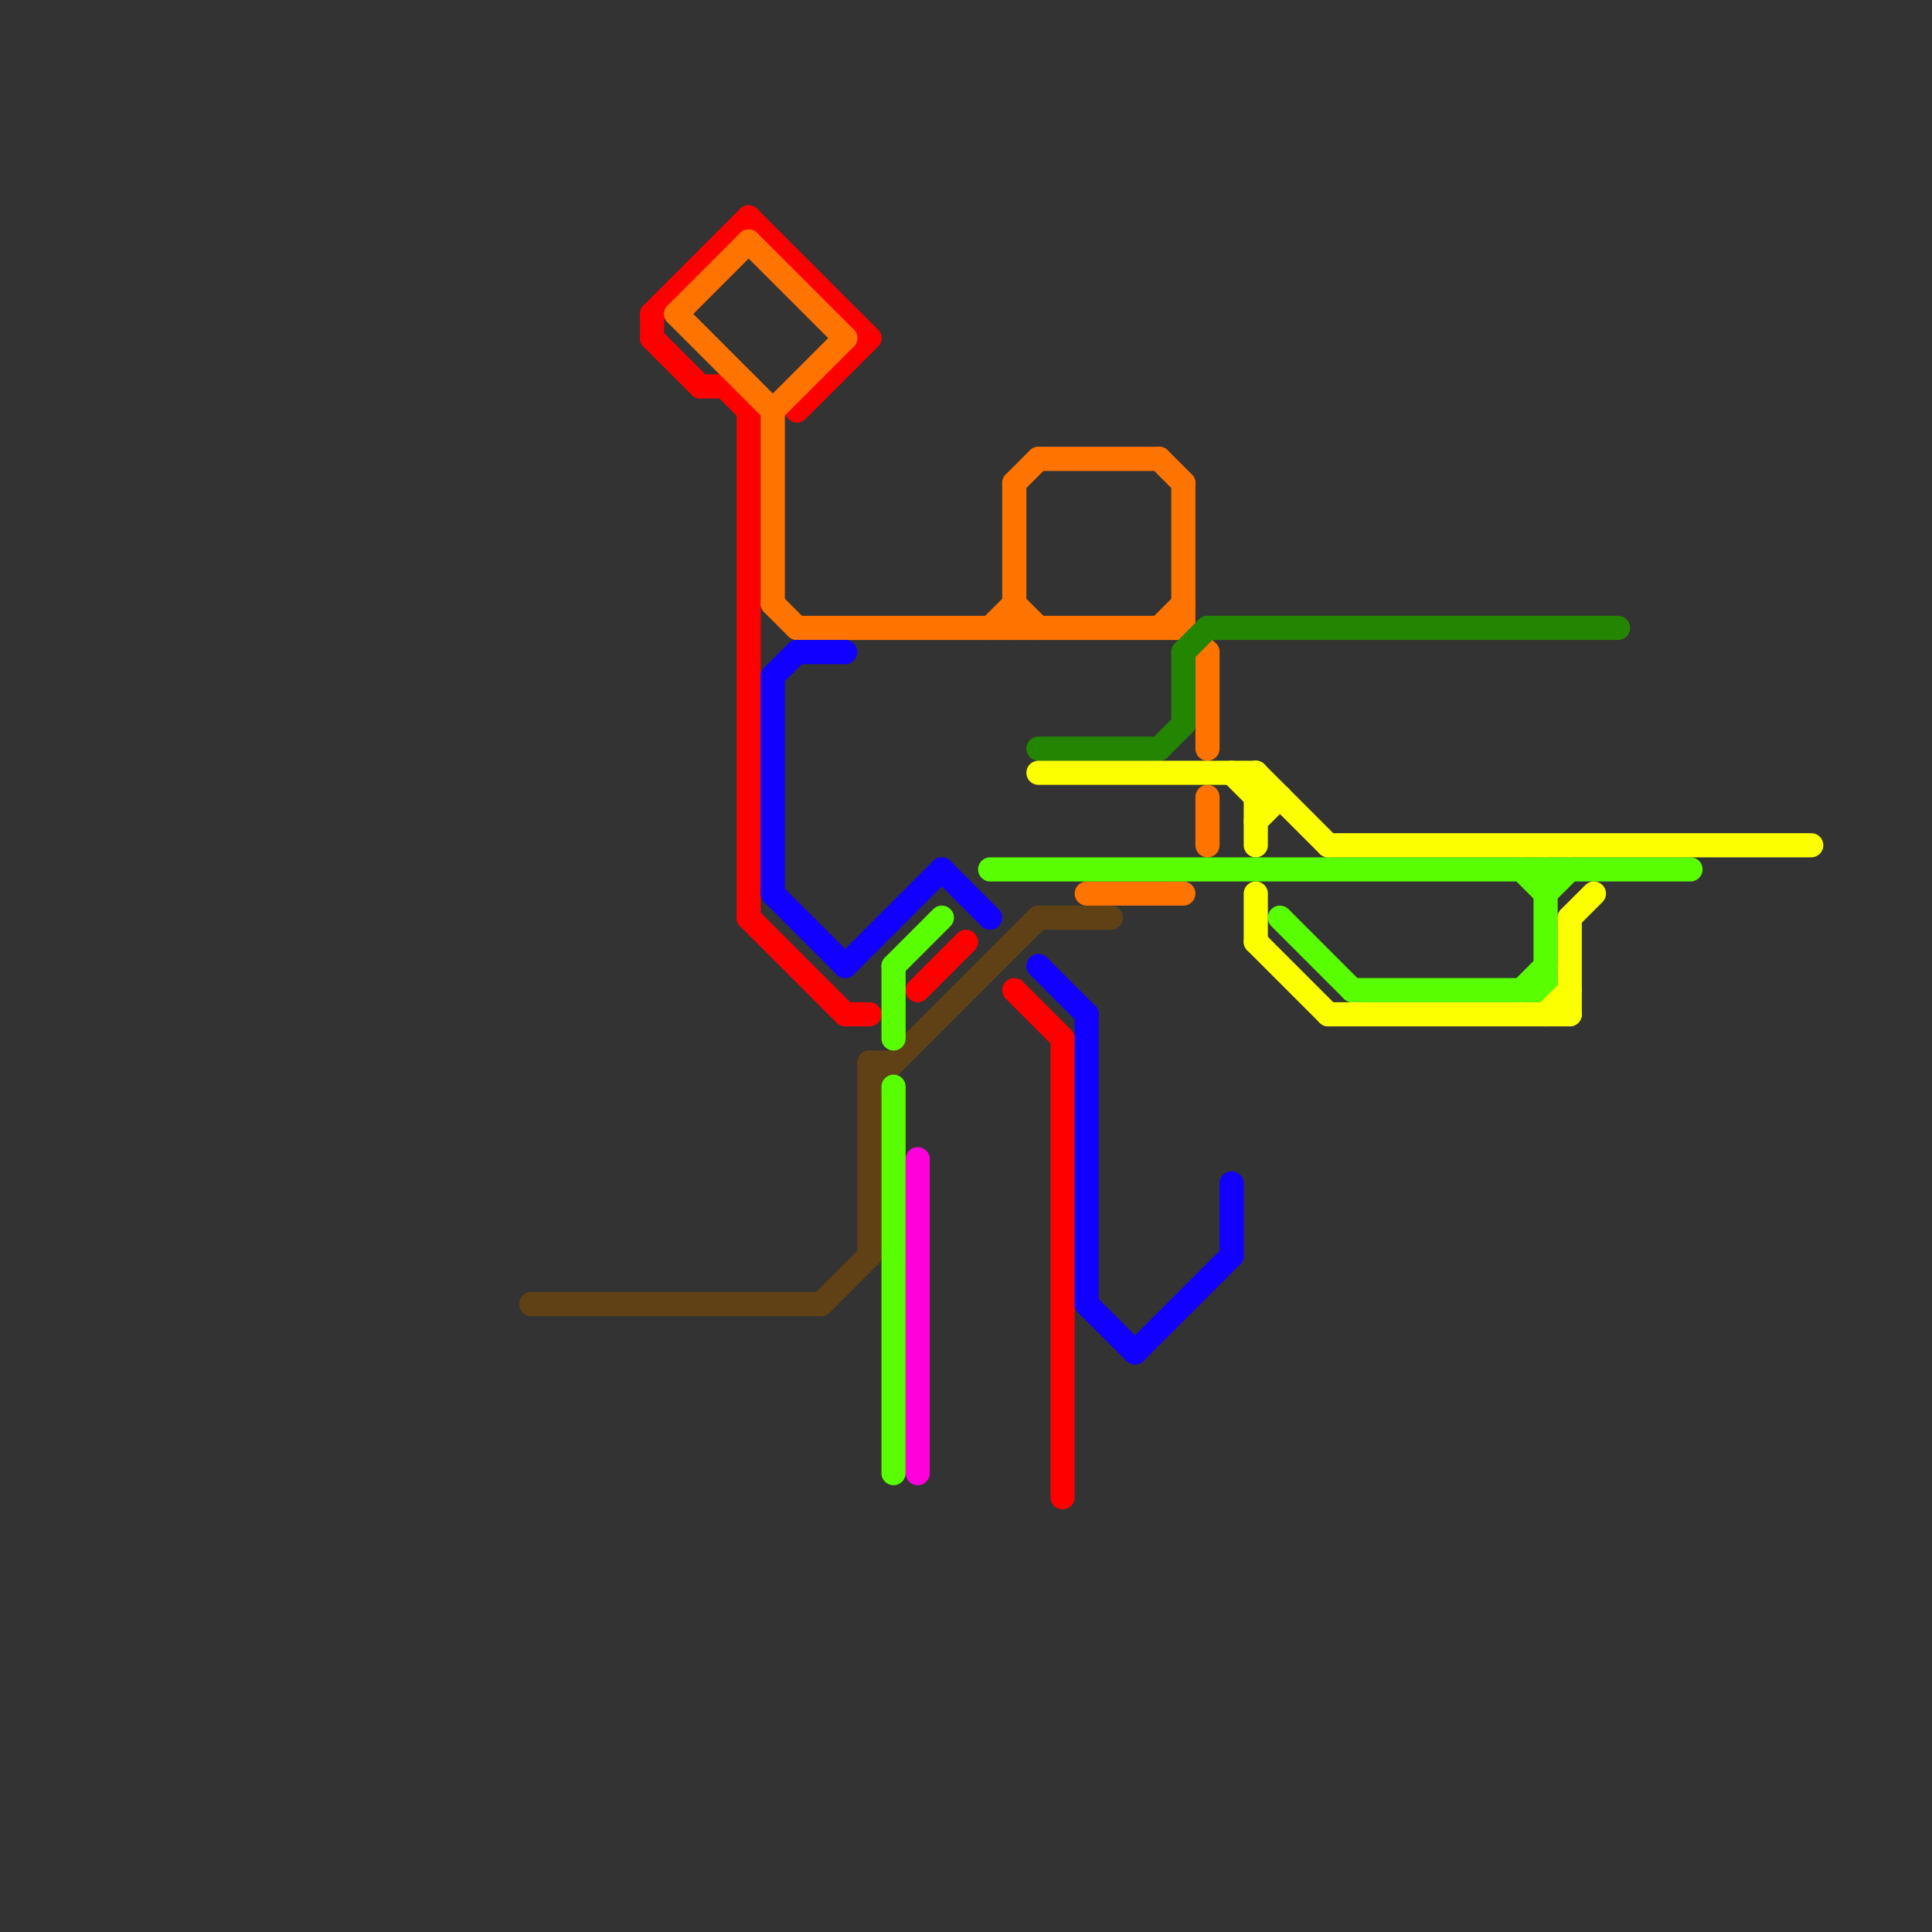 
<svg version="1.1" xmlns="http://www.w3.org/2000/svg" viewBox="0 0 80 80">
<rect x="0" y="0" width="80" height="80" fill="#333333" stroke="none"/>
<style>line { stroke-width: 1; fill: none; stroke-linecap: round; stroke-linejoin: round; } .c0 { stroke: #604115 } .c1 { stroke: #ff0000 } .c2 { stroke: #ff7300 } .c3 { stroke: #1100ff } .c4 { stroke: #59ff00 } .c5 { stroke: #ff00dd } .c6 { stroke: #238500 } .c7 { stroke: #fbff00 }</style><line class="c0" x1="34" y1="54" x2="36" y2="52"/><line class="c0" x1="22" y1="54" x2="34" y2="54"/><line class="c0" x1="43" y1="38" x2="46" y2="38"/><line class="c0" x1="36" y1="45" x2="43" y2="38"/><line class="c0" x1="36" y1="44" x2="36" y2="52"/><line class="c0" x1="36" y1="44" x2="37" y2="44"/><line class="c1" x1="31" y1="38" x2="35" y2="42"/><line class="c1" x1="27" y1="13" x2="31" y2="9"/><line class="c1" x1="44" y1="43" x2="44" y2="62"/><line class="c1" x1="30" y1="16" x2="31" y2="17"/><line class="c1" x1="38" y1="41" x2="40" y2="39"/><line class="c1" x1="27" y1="14" x2="29" y2="16"/><line class="c1" x1="42" y1="41" x2="44" y2="43"/><line class="c1" x1="35" y1="42" x2="36" y2="42"/><line class="c1" x1="33" y1="17" x2="36" y2="14"/><line class="c1" x1="27" y1="13" x2="27" y2="14"/><line class="c1" x1="31" y1="9" x2="36" y2="14"/><line class="c1" x1="29" y1="16" x2="30" y2="16"/><line class="c1" x1="31" y1="17" x2="31" y2="38"/><line class="c2" x1="45" y1="37" x2="49" y2="37"/><line class="c2" x1="43" y1="19" x2="48" y2="19"/><line class="c2" x1="42" y1="20" x2="43" y2="19"/><line class="c2" x1="32" y1="25" x2="33" y2="26"/><line class="c2" x1="28" y1="13" x2="31" y2="10"/><line class="c2" x1="49" y1="26" x2="50" y2="27"/><line class="c2" x1="41" y1="26" x2="42" y2="25"/><line class="c2" x1="49" y1="20" x2="49" y2="26"/><line class="c2" x1="42" y1="25" x2="43" y2="26"/><line class="c2" x1="32" y1="17" x2="32" y2="25"/><line class="c2" x1="42" y1="20" x2="42" y2="26"/><line class="c2" x1="33" y1="26" x2="49" y2="26"/><line class="c2" x1="50" y1="27" x2="50" y2="31"/><line class="c2" x1="32" y1="17" x2="35" y2="14"/><line class="c2" x1="50" y1="33" x2="50" y2="35"/><line class="c2" x1="28" y1="13" x2="32" y2="17"/><line class="c2" x1="48" y1="26" x2="49" y2="25"/><line class="c2" x1="31" y1="10" x2="35" y2="14"/><line class="c2" x1="48" y1="19" x2="49" y2="20"/><line class="c3" x1="32" y1="37" x2="35" y2="40"/><line class="c3" x1="32" y1="28" x2="32" y2="37"/><line class="c3" x1="45" y1="42" x2="45" y2="54"/><line class="c3" x1="45" y1="54" x2="47" y2="56"/><line class="c3" x1="35" y1="40" x2="39" y2="36"/><line class="c3" x1="32" y1="28" x2="33" y2="27"/><line class="c3" x1="43" y1="40" x2="45" y2="42"/><line class="c3" x1="51" y1="49" x2="51" y2="52"/><line class="c3" x1="33" y1="27" x2="35" y2="27"/><line class="c3" x1="47" y1="56" x2="51" y2="52"/><line class="c3" x1="39" y1="36" x2="41" y2="38"/><line class="c4" x1="53" y1="38" x2="56" y2="41"/><line class="c4" x1="64" y1="37" x2="65" y2="36"/><line class="c4" x1="37" y1="45" x2="37" y2="61"/><line class="c4" x1="37" y1="40" x2="37" y2="43"/><line class="c4" x1="56" y1="41" x2="64" y2="41"/><line class="c4" x1="63" y1="41" x2="64" y2="40"/><line class="c4" x1="37" y1="40" x2="39" y2="38"/><line class="c4" x1="63" y1="36" x2="64" y2="37"/><line class="c4" x1="41" y1="36" x2="70" y2="36"/><line class="c4" x1="64" y1="36" x2="64" y2="41"/><line class="c5" x1="38" y1="48" x2="38" y2="61"/><line class="c6" x1="49" y1="27" x2="50" y2="26"/><line class="c6" x1="43" y1="31" x2="48" y2="31"/><line class="c6" x1="48" y1="31" x2="49" y2="30"/><line class="c6" x1="50" y1="26" x2="67" y2="26"/><line class="c6" x1="49" y1="27" x2="49" y2="30"/><line class="c7" x1="51" y1="32" x2="52" y2="33"/><line class="c7" x1="52" y1="37" x2="52" y2="39"/><line class="c7" x1="52" y1="32" x2="55" y2="35"/><line class="c7" x1="52" y1="33" x2="53" y2="33"/><line class="c7" x1="55" y1="42" x2="65" y2="42"/><line class="c7" x1="52" y1="39" x2="55" y2="42"/><line class="c7" x1="55" y1="35" x2="75" y2="35"/><line class="c7" x1="52" y1="34" x2="53" y2="33"/><line class="c7" x1="43" y1="32" x2="52" y2="32"/><line class="c7" x1="65" y1="38" x2="65" y2="42"/><line class="c7" x1="65" y1="38" x2="66" y2="37"/><line class="c7" x1="64" y1="42" x2="65" y2="41"/><line class="c7" x1="52" y1="32" x2="52" y2="35"/>


</svg>

